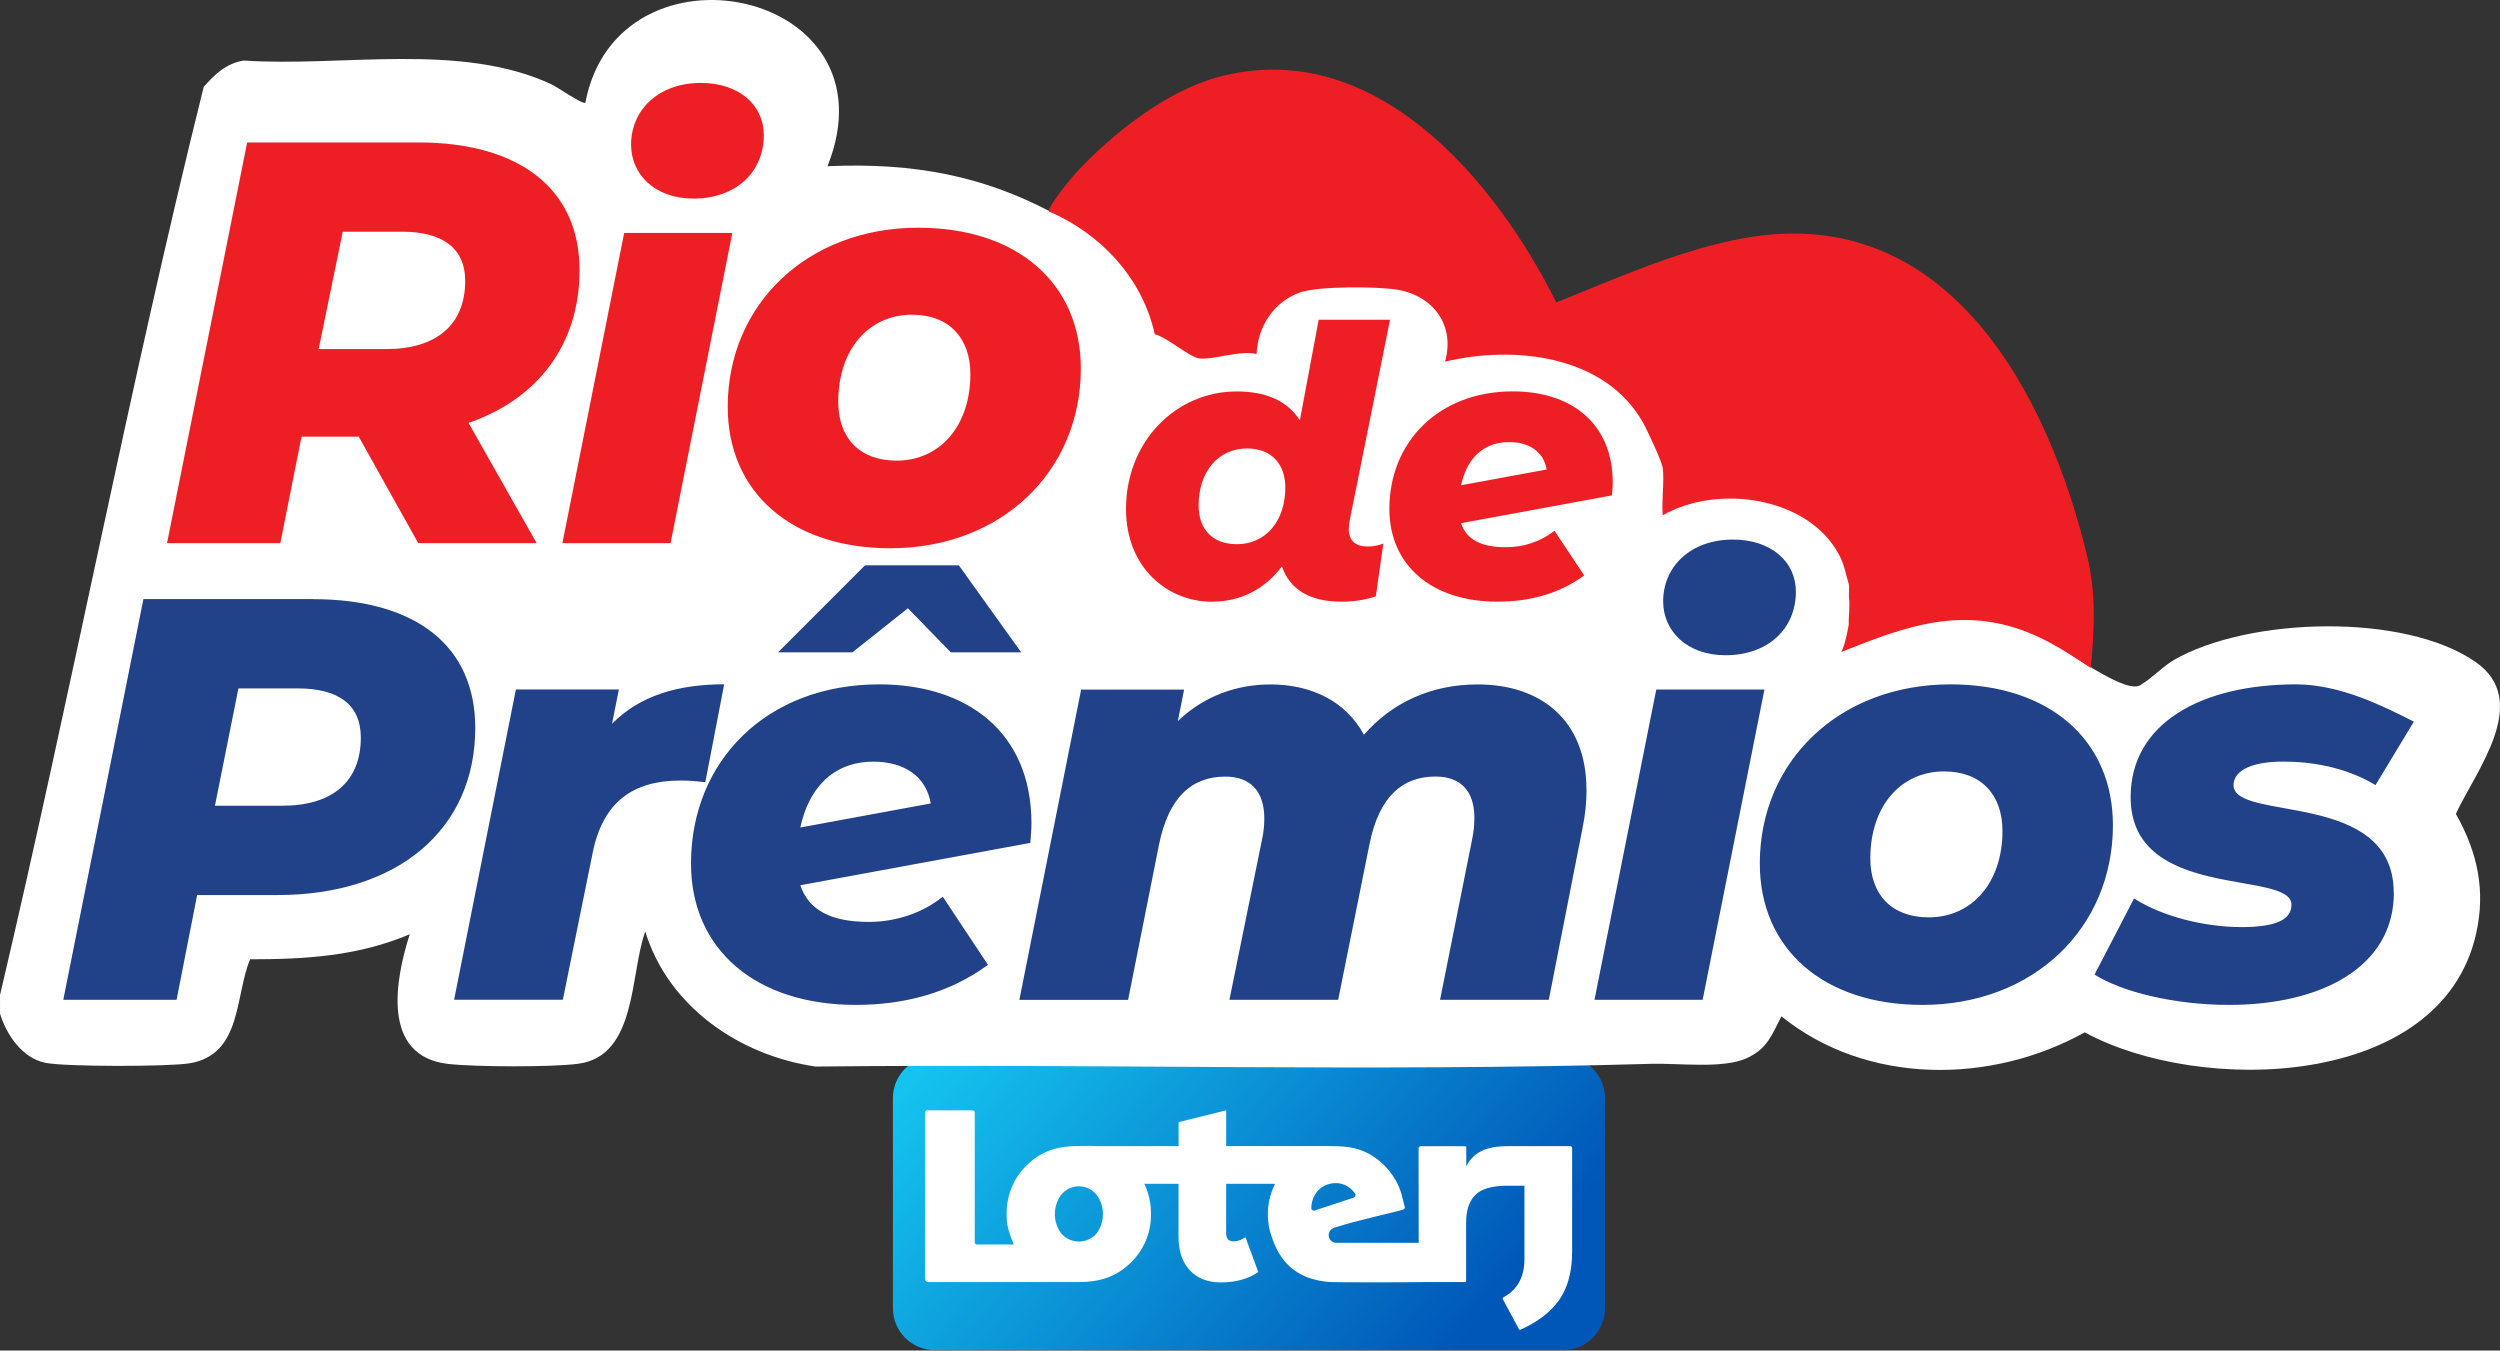 <svg width="1194" height="645" viewBox="0 0 1194 645" fill="none" xmlns="http://www.w3.org/2000/svg">
<rect x="0" y="0" width="1194" height="645" fill="#333333" stroke="none"/>
<path d="M746.502 504.441H446.498C435.425 504.441 426.449 513.418 426.449 524.491V624.789C426.449 635.862 435.425 644.838 446.498 644.838H746.502C757.575 644.838 766.551 635.862 766.551 624.789V524.491C766.551 513.418 757.575 504.441 746.502 504.441Z" fill="url(#paint0_linear_308_596)"/>
<path d="M749.957 547.406H720.185C713.83 547.406 704.474 548.283 700.295 557.1V547.902C700.295 547.686 700.121 547.51 699.904 547.51C699.904 547.51 699.259 547.428 699.255 547.428H678.649C678.048 547.399 677.54 547.861 677.511 548.458C677.511 548.477 677.511 548.496 677.511 548.514L677.568 593.557H637.823C635.808 593.318 634.371 591.493 634.61 589.478C634.778 588.057 635.755 586.863 637.117 586.419C647.827 582.825 665.902 579.097 670.212 577.676C670.738 577.489 671.04 576.937 670.906 576.396L669.331 570.258V570.149C666.749 561.791 660.939 554.806 653.193 550.738C646.991 547.481 640.603 547.384 633.969 547.361H585.634V530.286L562.902 535.913V547.395H523.987C522.327 547.178 517.471 547.32 514.971 547.32C505.195 547.32 497.343 549.798 490.716 556.205C484.227 562.324 480.623 570.899 480.791 579.818C480.757 584.057 481.07 586.822 484.19 594.37H466.562C465.999 594.37 465.54 593.915 465.54 593.348V531.305C465.54 530.741 465.081 530.282 464.518 530.282H442.793C442.229 530.282 441.771 530.741 441.771 531.305V610.759C441.771 611.617 442.465 612.311 443.323 612.311H515.467C525.244 612.311 533.151 609.725 539.774 603.307C546.245 597.229 549.85 588.702 549.701 579.825C549.764 574.832 548.675 569.892 546.518 565.392H562.865V590.624C562.865 597.531 564.674 602.901 568.294 606.733C571.913 610.565 576.85 612.479 583.097 612.479C590.25 612.479 596.203 610.819 600.953 607.494L594.836 590.885C593.179 592.132 591.176 592.833 589.102 592.885C586.769 592.885 585.604 591.553 585.604 588.889V565.395H608.99C605.02 573.25 604.433 582.385 607.37 590.68C610.553 600.326 615.722 606.472 624.151 609.961C627.808 611.334 631.655 612.129 635.555 612.319C637.521 612.472 671.995 612.502 681.022 612.319H699.826C700.042 612.319 700.217 612.143 700.217 611.927V584.318C700.217 577.803 701.632 573.87 704.464 570.855C707.296 567.843 712.457 566.321 719.953 566.291H728.076V601.304C728.076 609.92 724.706 616.035 717.964 619.647C717.687 619.797 717.579 620.14 717.725 620.42L725.438 634.801C725.591 635.073 725.924 635.185 726.211 635.062C734.443 631.349 740.599 626.61 744.674 620.856C748.786 614.991 750.846 607.27 750.854 597.688V548.268C750.835 547.783 750.436 547.402 749.951 547.41L749.957 547.406ZM523.591 589.258C519.445 593.848 512.363 594.206 507.773 590.061C507.493 589.807 507.224 589.538 506.971 589.258C502.706 583.665 502.732 575.903 507.034 570.336C511.004 565.784 517.912 565.31 522.469 569.28C522.845 569.608 523.195 569.959 523.524 570.336C527.826 575.9 527.856 583.661 523.587 589.258H523.591ZM626.277 576.929C626.292 574.702 626.893 572.515 628.027 570.597C629.386 568.246 631.577 566.493 634.167 565.675C636.782 564.761 639.644 564.847 642.203 565.914C644.278 566.761 646.033 568.246 647.201 570.161C647.555 570.758 647.36 571.53 646.759 571.888C646.685 571.933 646.606 571.97 646.524 571.996L627.863 578.135C627.203 578.333 626.505 577.959 626.307 577.295C626.27 577.176 626.255 577.053 626.255 576.926H626.277V576.929Z" fill="white"/>
<path d="M97.278 41.515C61.577 185.089 33.998 331.104 0 475.248L0.013 475.26V484.113C3.05 494.158 10.562 505.264 21.543 507.577C30.935 509.552 80.68 509.488 90.568 507.831C115.656 503.643 112.148 475.641 119.444 458.158C146.045 458.158 171.032 456.668 195.713 446.182C188.723 467.861 181.911 504.541 214.142 508.146C226.966 509.588 263.747 509.739 276.304 508.034C304.355 504.227 300.872 464.801 308.179 444.89C319.161 480.736 353.146 504.112 389.534 509.385C522.41 507.943 655.808 511.955 788.484 508.082C801.778 507.692 822.621 510.562 834.122 505.439C843.946 501.064 846.235 494.321 850.799 485.393C891.546 518.329 950.923 517.963 995.675 493.045C1050.45 522.919 1165.61 520.391 1182.53 446.206C1187.3 425.285 1183.25 407.046 1172.91 388.705C1182.53 368.038 1209.27 334.799 1182.26 316.103C1148.11 292.463 1073.63 294.79 1038.21 315.229C1033.21 318.114 1026.35 325.032 1022.93 326.689C1003.5 346 784.984 118 501.5 101C470 84.5 437.5 77.5 395.214 79.385C429.175 -5.487 295.013 -32.467 279.57 49.041C278.49 50.166 265.882 41.426 263.544 40.338C219.887 19.962 163.444 32.092 116.394 28.917C108.069 30.258 102.553 35.469 97.278 41.515Z" fill="white"/>
<path d="M794.116 223.449C793.765 220.484 786.414 204.748 784.534 201.519C766.188 169.548 723.15 164.85 690.165 172.718C695.047 155.279 684.461 141.011 666.853 138.281C657.416 136.813 629.842 136.637 621.285 139.543C608.499 143.859 600.679 155.837 600.119 169.107C592.946 166.964 577.718 172.395 572.222 171.074C567.195 169.871 557.492 161.18 551.495 159.595C545.676 132.967 525.714 111.565 500.933 100.966C500.519 98.559 511.543 85.084 513.955 82.471C531.094 63.945 556.875 43.6 581.569 36.877C656.005 16.59 713.979 85.641 743.288 144.446C772.246 132.82 802.7 119.08 833.627 113.62C930.434 96.533 978.288 188.102 996.987 266.225C1001.07 283.341 1000.35 301.619 998.5 319C985.006 309.986 972.762 302.101 956.711 298.284C929.37 291.766 905.536 300.956 879.401 311.408C881.547 307.268 882.958 298.284 882.958 298.284C882.958 298.284 882.958 297.486 882.958 296.018C882.958 296.018 883.533 287.592 883.094 285.742C882.886 284.921 883.282 279.964 882.986 279.025C881.429 274.034 881.045 270.129 878.43 265.138C863.7 237.131 820.281 231.083 794.116 246.114C793.499 238.892 794.968 230.437 794.116 223.391V223.449Z" fill="#ED1F24"/>
<path d="M149.386 286.124H68.496L30.227 477.492H84.335L94.159 427.48H132.428C190.103 427.48 226.981 396.034 226.981 347.655C226.981 308.831 199.111 286.154 149.356 286.154L149.386 286.124ZM134.907 384.816H102.654L113.868 328.788H142.283C161.145 328.788 172.329 336.165 172.329 352.282C172.329 373.326 158.666 384.816 134.877 384.816H134.907ZM336.859 373.598C332.204 373.054 329.212 372.782 325.101 372.782C302.43 372.782 287.92 382.881 283.023 407.494L268.816 477.461H216.885L246.387 329.302H295.568L292.303 345.69C305.422 332.295 323.74 326.822 345.867 326.822L336.859 373.568V373.598ZM413.124 270.008H457.952L487.727 311.553H454.113L433.619 290.508L407.109 311.553H371.591L413.124 270.008ZM415.029 440.301C396.983 440.301 386.342 434.828 382.231 422.793L492.079 402.565C492.351 399.269 492.623 396.276 492.623 393.282C492.623 349.258 461.458 326.852 419.925 326.852C366.09 326.852 330.028 363.499 330.028 412.422C330.028 453.695 361.193 479.941 408.741 479.941C431.412 479.941 453.297 474.468 471.857 460.801L450.274 428.266C440.45 436.188 427.603 440.301 415.029 440.301ZM417.205 363.771C431.956 363.771 442.354 370.877 444.531 383.728L382.231 395.218C386.07 377.166 397.255 363.771 417.205 363.771ZM757.721 377.166C757.721 382.911 757.177 388.928 755.817 395.49L739.706 477.492H687.773L703.07 400.963C703.886 397.123 704.158 393.857 704.158 390.561C704.158 377.438 697.326 370.877 685.568 370.877C670 370.877 658.785 380.16 654.13 402.868L639.107 477.492H587.176L602.742 400.963C603.559 397.425 603.831 393.857 603.831 390.864C603.831 377.741 597 370.907 585.242 370.907C569.402 370.907 558.188 380.462 553.533 403.442L538.781 477.522H486.85L516.352 329.362H565.533L562.539 344.39C575.114 332.356 590.682 326.883 606.823 326.883C625.957 326.883 642.886 334.805 651.38 350.951C665.043 335.379 683.633 326.883 705.76 326.883C736.109 326.883 757.69 344.118 757.69 377.197L757.721 377.166ZM842.692 329.332L813.19 477.492H761.53L791.033 329.332H842.692ZM794.328 287.212C794.328 270.552 807.446 257.701 827.669 257.701C845.987 257.701 857.715 268.344 857.715 282.586C857.715 300.365 844.324 312.944 824.102 312.944C805.784 312.944 794.328 301.454 794.328 287.242V287.212ZM931.502 326.852C878.482 326.852 840.484 363.499 840.484 412.422C840.484 453.151 870.834 479.941 918.111 479.941C971.13 479.941 1009.13 443.294 1009.13 394.099C1009.13 353.37 978.778 326.852 931.502 326.852ZM921.133 438.123C903.359 438.123 893.263 427.178 893.263 409.973C893.263 385.088 907.741 368.428 928.508 368.428C946.282 368.428 956.379 379.646 956.379 396.85C956.379 421.463 941.9 438.123 921.133 438.123ZM1143.31 426.361C1143.31 461.89 1108.61 479.941 1064.59 479.941C1038.36 479.941 1013.21 473.652 1000.36 465.457L1019.22 429.113C1032.89 437.851 1053.11 442.78 1070.61 442.78C1088.11 442.78 1094.4 438.668 1094.4 432.106C1094.4 415.174 1017.59 430.746 1017.59 380.704C1017.59 345.176 1051.75 326.852 1096.58 326.852C1117.61 326.852 1138.38 337.284 1152.86 344.662L1134.54 374.959C1120.06 366.221 1103.65 363.741 1090.53 363.741C1073.57 363.741 1066.74 368.942 1066.74 374.959C1066.74 392.738 1143.25 376.864 1143.25 426.361H1143.31Z" fill="#214189"/>
<path d="M144.006 208.537H171.332L199.746 259.395H256.302L223.777 201.976C257.118 190.486 276.797 164.24 276.797 128.984C276.797 90.704 248.654 68.027 199.746 68.027H118.04L79.772 259.395H133.879L144.006 208.537ZM163.684 110.661H192.098C210.688 110.661 222.175 118.038 222.175 134.185C222.175 155.23 208.24 166.72 184.451 166.72H152.197L163.684 110.691V110.661ZM301.402 69.115C301.402 52.455 314.521 39.605 334.743 39.605C353.061 39.605 364.79 50.278 364.79 64.489C364.79 82.269 351.399 94.847 331.176 94.847C312.858 94.847 301.402 83.357 301.402 69.146V69.115ZM268.605 259.395L298.107 111.235H349.766L320.264 259.395H268.605ZM425.185 261.844C478.204 261.844 516.201 225.197 516.201 176.002C516.201 135.273 485.852 108.756 438.576 108.756C385.556 108.756 347.56 145.403 347.56 194.326C347.56 235.054 377.908 261.844 425.185 261.844ZM435.583 150.301C453.357 150.301 463.453 161.519 463.453 178.723C463.453 203.336 448.974 219.997 428.208 219.997C410.434 219.997 400.338 209.081 400.338 191.846C400.338 166.961 414.817 150.301 435.583 150.301Z" fill="#ED1F24"/>
<path d="M578.924 287.364C593.07 287.364 604.376 280.924 612.265 270.522C615.862 281.287 625.354 287.364 640.589 287.364C646.151 287.364 651.35 286.669 657.093 284.855L660.66 259.577C658.695 260.484 655.823 261.028 653.133 261.028C647.753 261.028 644.155 258.518 644.155 252.592C644.155 251.534 644.337 250.264 644.518 249.024L663.864 152.72H629.797L620.82 200.766C614.714 191.091 603.952 186.948 590.682 186.948C561.633 186.948 537.784 210.805 537.784 243.098C537.784 271.429 557.885 287.394 578.863 287.394L578.924 287.364ZM595.579 214.191C607.217 214.191 613.867 221.539 613.867 232.847C613.867 248.994 604.376 259.909 590.743 259.909C579.075 259.909 572.455 252.743 572.455 241.435C572.455 225.107 581.947 214.191 595.579 214.191ZM715.191 287.364C730.063 287.364 744.421 283.796 756.603 274.816L742.426 253.469C735.957 258.67 727.554 261.361 719.302 261.361C707.453 261.361 700.47 257.793 697.78 249.871L769.873 236.597C770.054 234.45 770.236 232.485 770.236 230.519C770.236 201.643 749.802 186.918 722.536 186.918C687.23 186.918 663.562 210.956 663.562 243.067C663.562 270.129 683.996 287.364 715.191 287.364ZM720.753 211.137C730.426 211.137 737.257 215.794 738.678 224.23L697.81 231.759C700.319 219.906 707.664 211.137 720.753 211.137Z" fill="#ED1F24"/>
<defs>
<linearGradient id="paint0_linear_308_596" x1="411.336" y1="416.311" x2="687.69" y2="652.611" gradientUnits="userSpaceOnUse">
<stop stop-color="#1AE3FF"/>
<stop offset="1" stop-color="#0057B8"/>
</linearGradient>
</defs>
</svg>
